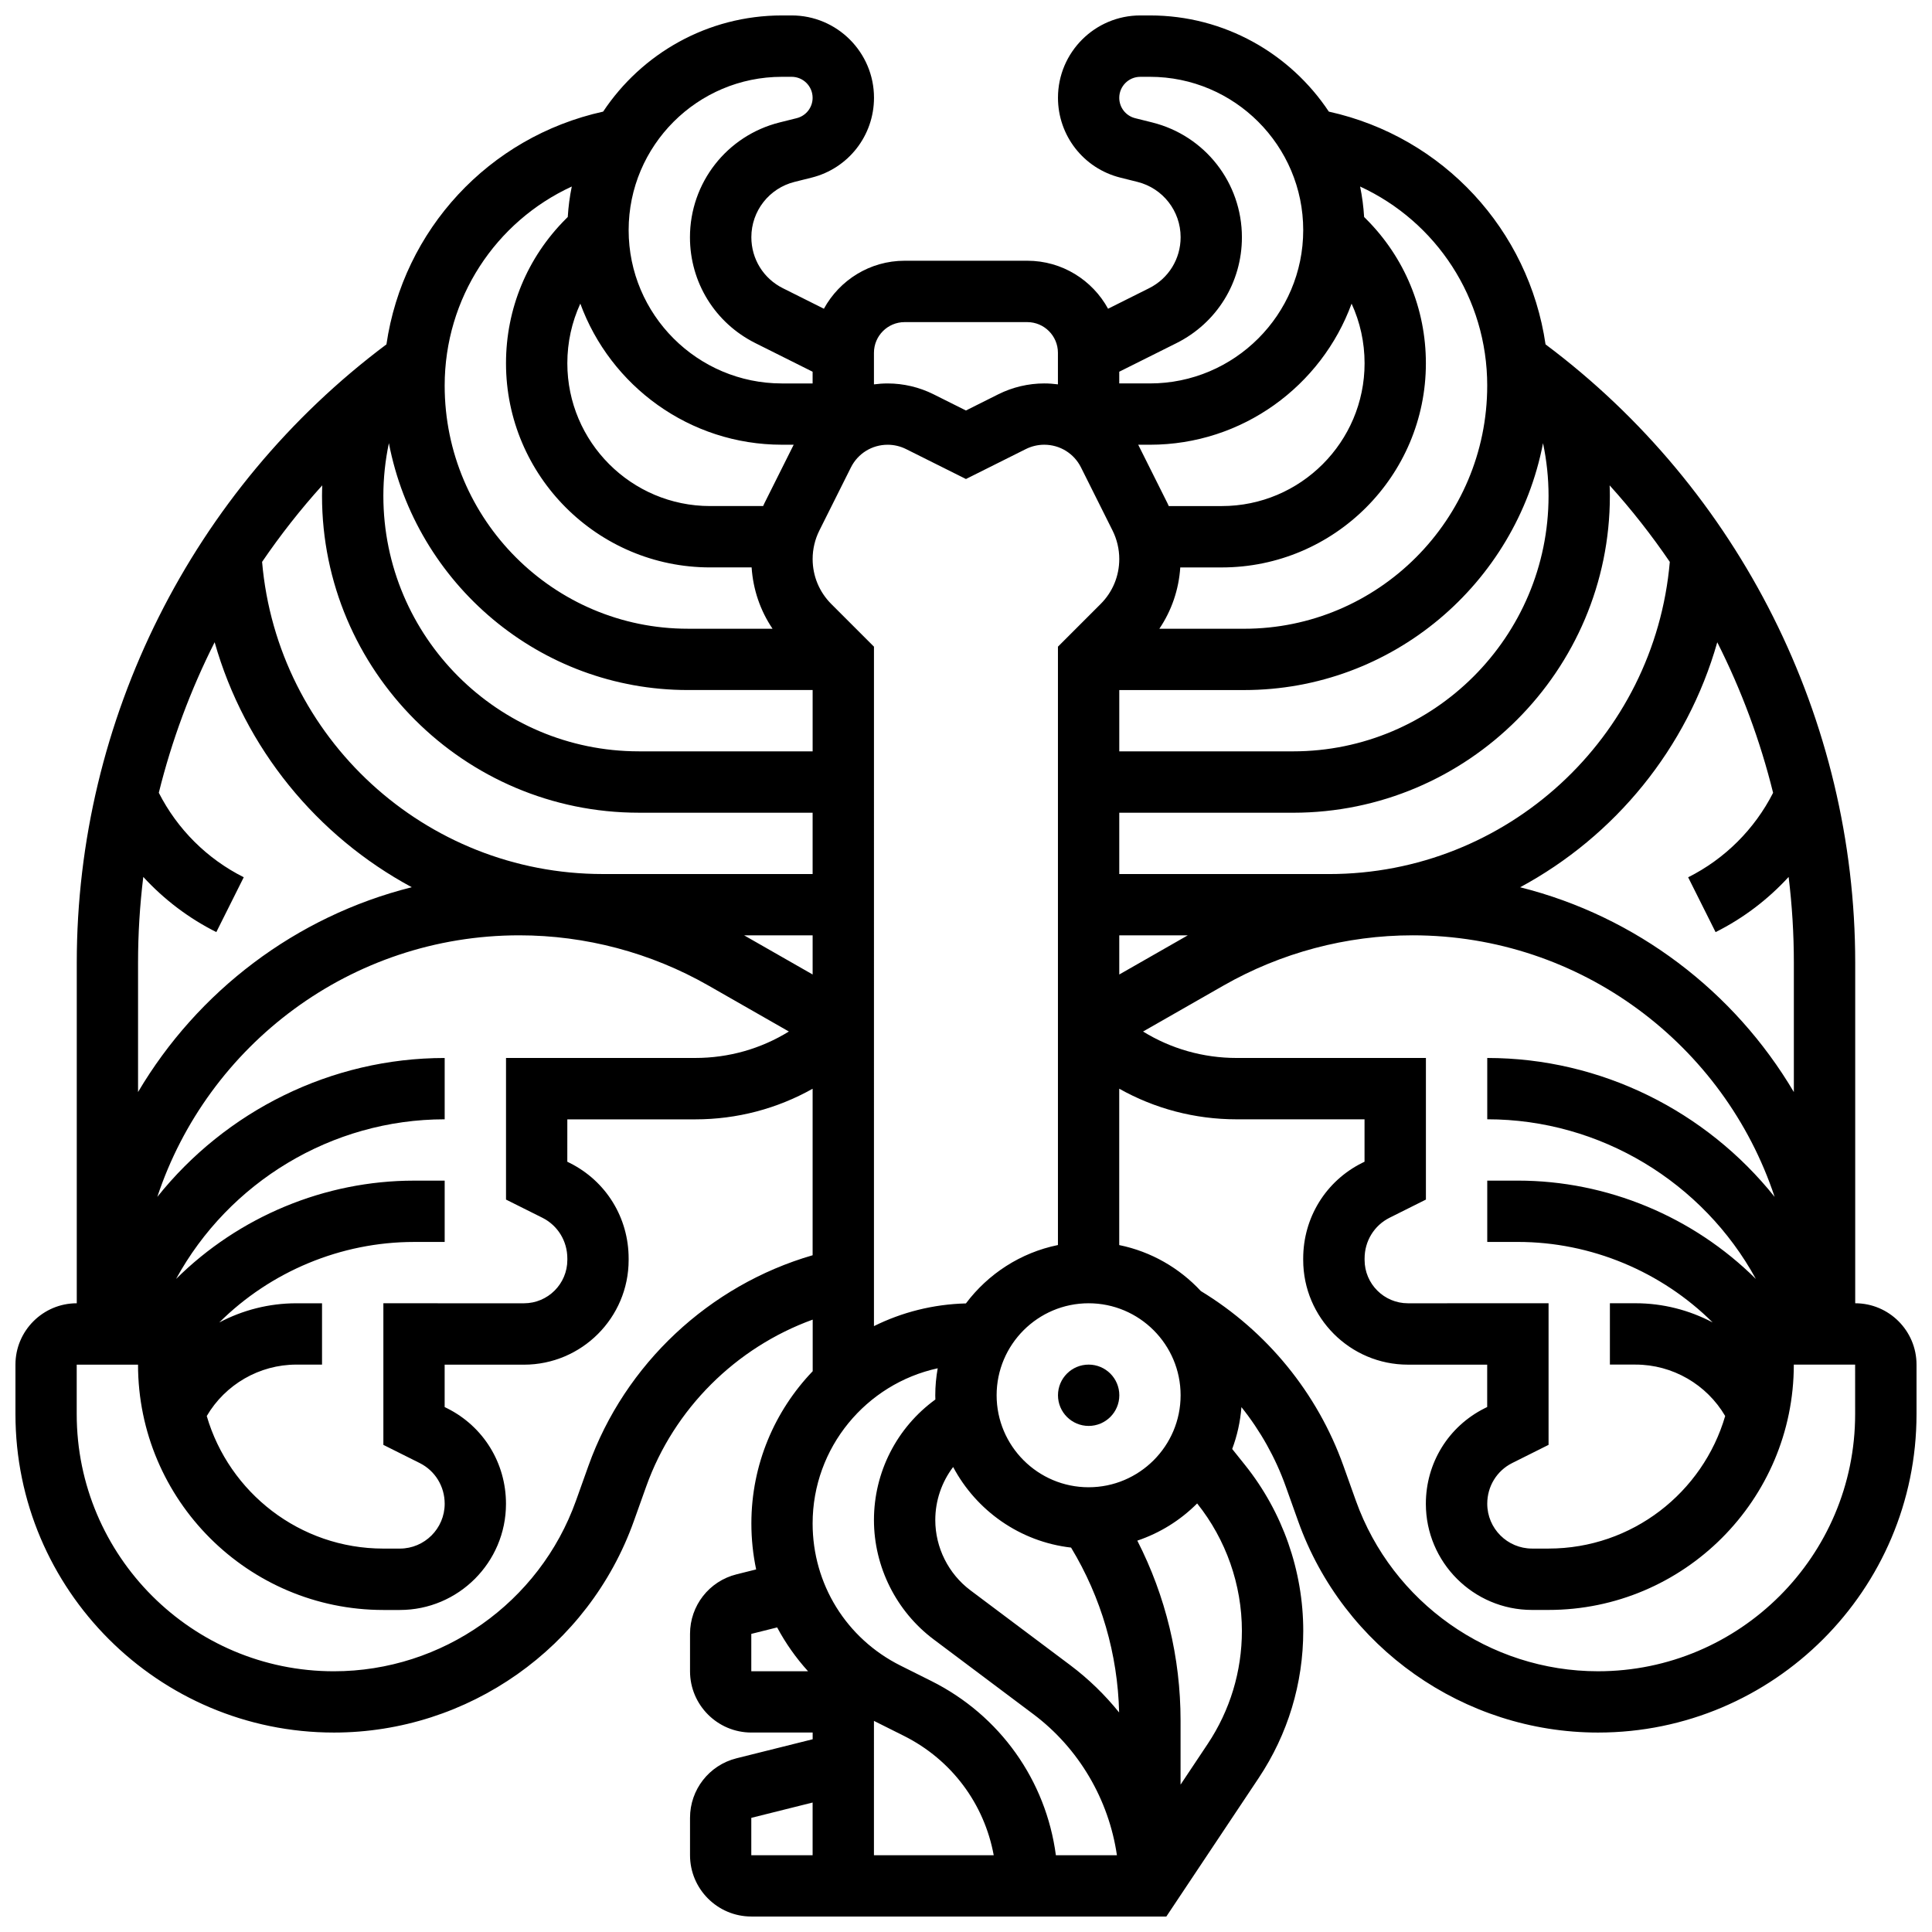 <?xml version="1.0" encoding="UTF-8"?>
<!-- Uploaded to: SVG Repo, www.svgrepo.com, Generator: SVG Repo Mixer Tools -->
<svg width="800px" height="800px" version="1.1" viewBox="144 144 512 512" xmlns="http://www.w3.org/2000/svg">
 <defs>
  <clipPath id="a">
   <path d="m148.09 148.09h503.81v503.81h-503.81z"/>
  </clipPath>
 </defs>
 <path d="m440.63 513.76c0 4.488-3.641 8.125-8.125 8.125-4.488 0-8.129-3.637-8.129-8.125s3.641-8.125 8.129-8.125c4.484 0 8.125 3.637 8.125 8.125"/>
 <g clip-path="url(#a)">
  <path d="m635.65 489.38v-90.258c0-64.398-30.621-125.37-82.066-163.86-4.434-30.285-27.051-54.969-57.43-61.684-10.199-15.348-27.633-25.488-47.402-25.488h-2.562c-12.027 0-21.816 9.785-21.816 21.816 0 10.031 6.793 18.73 16.523 21.164l4.535 1.133c6.738 1.684 11.445 7.711 11.445 14.66 0 5.762-3.199 10.941-8.352 13.516l-10.875 5.438c-4.141-7.57-12.18-12.719-21.402-12.719h-32.504c-9.223 0-17.262 5.148-21.402 12.719l-10.875-5.438c-5.152-2.578-8.352-7.754-8.352-13.516 0-6.945 4.707-12.973 11.445-14.66l4.535-1.133c9.73-2.434 16.523-11.137 16.523-21.164 0-12.031-9.789-21.816-21.816-21.816h-2.562c-19.766 0-37.203 10.141-47.402 25.488-30.379 6.715-52.996 31.398-57.43 61.684-51.445 38.492-82.066 99.461-82.066 163.86v90.258c-8.961 0-16.25 7.293-16.25 16.25v13.117c0 46.539 37.859 84.398 84.395 84.398 35.574 0 67.512-22.508 79.477-56.012l3.293-9.219c7.356-20.594 23.801-36.84 44.113-44.199v13.672c-10.055 10.488-16.25 24.699-16.25 40.34 0 4.16 0.434 8.238 1.266 12.188l-5.207 1.301c-7.254 1.812-12.316 8.297-12.316 15.77v9.906c0 8.961 7.293 16.25 16.25 16.25h16.25v1.781l-20.191 5.047c-7.246 1.816-12.309 8.301-12.309 15.77v9.91c0 8.961 7.293 16.25 16.25 16.25h109.98l24.477-36.715c7.723-11.586 11.805-25.07 11.805-38.992 0-15.898-5.473-31.496-15.402-43.91l-3.43-4.285c1.312-3.496 2.148-7.223 2.449-11.098 5.012 6.273 9.008 13.363 11.742 21.02l3.293 9.219c11.965 33.5 43.906 56.008 79.48 56.008 46.531 0 84.391-37.859 84.391-84.395v-13.117c0-8.961-7.289-16.254-16.25-16.254zm-118.53 0.004c-6.336 0-11.488-5.152-11.488-11.488v-0.391c0-4.613 2.535-8.746 6.617-10.789l9.633-4.816v-37.527h-50.148c-8.902 0-17.422-2.449-24.812-7.008l21.32-12.184c15.242-8.707 32.574-13.312 50.125-13.312 44.633 0 82.594 29.098 95.926 69.316-18.102-22.668-45.938-36.812-76.156-36.812v16.25c30.012 0 57.203 16.738 71.184 42.309-16.621-16.492-39.391-26.055-63.059-26.055h-8.125v16.25h8.125c19.375 0 38.012 7.832 51.613 21.336-6.188-3.269-13.176-5.086-20.426-5.086l-6.809 0.004v16.25h6.809c9.812 0 18.852 5.277 23.742 13.629-5.914 20.27-24.648 35.125-46.801 35.129h-4.375c-6.551 0-11.879-5.328-11.879-11.879 0-4.613 2.535-8.746 6.617-10.789l9.633-4.816v-37.527zm-60.246 24.375c0 13.441-10.938 24.379-24.379 24.379s-24.379-10.938-24.379-24.379c0-13.441 10.938-24.379 24.379-24.379 13.445 0 24.379 10.938 24.379 24.379zm-169.14-47.043c4.082 2.043 6.617 6.176 6.617 10.789v0.391c0 6.336-5.156 11.488-11.488 11.488l-37.266-0.004v37.527l9.633 4.816c4.082 2.043 6.617 6.176 6.617 10.789 0 6.547-5.328 11.879-11.879 11.879h-4.371c-22.152 0-40.891-14.859-46.805-35.129 4.894-8.352 13.934-13.629 23.746-13.629h6.805v-16.25h-6.809c-7.254 0-14.238 1.812-20.426 5.086 13.602-13.508 32.242-21.34 51.613-21.34h8.125v-16.25h-8.125c-23.668 0-46.438 9.562-63.059 26.055 13.98-25.57 41.172-42.309 71.184-42.309v-16.25c-30.219 0-58.059 14.141-76.156 36.812 13.332-40.223 51.293-69.32 95.926-69.32 17.551 0 34.883 4.602 50.125 13.309l21.32 12.184c-7.387 4.562-15.91 7.008-24.812 7.008l-50.148 0.004v37.527zm-105.76-90.324c5.481 5.969 12.027 10.953 19.355 14.621l7.269-14.535c-9.703-4.852-17.609-12.742-22.512-22.387 3.422-13.848 8.402-27.227 14.797-39.895 7.969 28.113 27.125 51.398 52.242 64.926-30.785 7.715-56.781 27.625-72.539 54.277v-34.277c0-7.641 0.473-15.23 1.387-22.73zm65.086-114.95c7.156 37.215 39.945 65.422 79.215 65.422h33.082v16.25h-46.047c-37.34 0.004-67.715-30.375-67.715-67.715 0-4.715 0.5-9.383 1.465-13.957zm85.133 16.668c-20.867 0-37.844-16.977-37.844-37.844 0-5.547 1.191-10.906 3.441-15.801 7.977 21.797 28.922 37.391 53.441 37.391h3.106l-7.734 15.465c-0.129 0.258-0.242 0.523-0.363 0.785zm27.164 124.14-18.156-10.375h18.156zm4.941-98.184c-3.184-3.184-4.941-7.422-4.941-11.926 0-2.606 0.617-5.215 1.781-7.543l8.355-16.707c1.859-3.719 5.594-6.027 9.75-6.027 1.684 0 3.371 0.398 4.875 1.152l15.871 7.93 15.867-7.934c1.508-0.754 3.195-1.152 4.875-1.152 4.156 0 7.891 2.309 9.75 6.027l8.355 16.711c1.164 2.328 1.781 4.938 1.781 7.543 0 4.504-1.754 8.742-4.941 11.926l-11.312 11.312v158.57c-9.91 2.019-18.52 7.66-24.387 15.473-8.73 0.219-16.992 2.356-24.371 6.016l0.004-180.06zm137.89-79.594c2.25 4.894 3.441 10.254 3.441 15.797 0 20.867-16.977 37.844-37.844 37.844h-14.047c-0.121-0.262-0.234-0.527-0.363-0.785l-7.734-15.469h3.106c24.52 0 45.465-15.594 53.441-37.387zm52.195 50.93c0 37.34-30.375 67.715-67.715 67.715l-46.047 0.004v-16.25h33.082c39.27 0 72.062-28.211 79.215-65.426 0.965 4.574 1.465 9.242 1.465 13.957zm44.266 115.62c7.328-3.664 13.875-8.648 19.355-14.621 0.918 7.5 1.387 15.086 1.387 22.73v34.277c-15.758-26.652-41.754-46.562-72.539-54.273 25.113-13.527 44.273-36.812 52.242-64.926 6.398 12.664 11.375 26.047 14.797 39.895-4.902 9.641-12.809 17.531-22.512 22.387zm-158.03 0.855h18.156l-18.156 10.375zm-12.773 162.25c7.996 13.227 12.367 28.215 12.734 43.695-3.758-4.664-8.098-8.895-12.965-12.543l-26.445-19.832c-5.828-4.371-9.309-11.332-9.309-18.617 0-5.16 1.703-10.066 4.731-14.059 6.141 11.555 17.691 19.805 31.254 21.355zm158.67-261.22c-4.039 46.605-43.164 82.727-90.293 82.727h-55.605v-16.25h46.047c46.301-0.004 83.969-37.672 83.969-83.973 0-0.93-0.031-1.859-0.062-2.785 5.789 6.402 11.109 13.188 15.945 20.281zm-48.387-46.711c0 35.527-28.902 64.43-64.43 64.43h-22.457c3.25-4.812 5.156-10.383 5.543-16.25h10.996c29.828-0.004 54.094-24.27 54.094-54.098 0-14.449-5.629-28.031-15.844-38.25l-0.523-0.523c-0.168-2.746-0.52-5.445-1.066-8.074 20.172 9.293 33.688 29.586 33.688 52.766zm-82.344-11.266c10.691-5.348 17.336-16.098 17.336-28.051 0-14.418-9.77-26.93-23.758-30.426l-4.535-1.133c-2.481-0.621-4.211-2.844-4.211-5.398 0-3.066 2.496-5.562 5.562-5.562l2.562-0.004c22.402 0 40.629 18.227 40.629 40.629s-18.227 40.629-40.629 40.629h-8.125v-3.106zm-72.051-5.566h32.504c4.481 0 8.125 3.644 8.125 8.125v8.371c-1.195-0.16-2.406-0.246-3.633-0.246-4.191 0-8.391 0.992-12.145 2.867l-8.598 4.305-8.602-4.301c-3.754-1.875-7.953-2.867-12.145-2.867-1.227 0-2.441 0.086-3.633 0.246v-8.371c0-4.481 3.644-8.129 8.125-8.129zm-32.504-65.008h2.562c3.066 0 5.562 2.496 5.562 5.562 0 2.559-1.734 4.777-4.215 5.398l-4.535 1.133c-13.984 3.5-23.754 16.012-23.754 30.43 0 11.957 6.644 22.703 17.336 28.051l15.168 7.582v3.106h-8.125c-22.402 0-40.629-18.227-40.629-40.629 0-22.406 18.227-40.633 40.629-40.633zm-55.699 29.074c-0.543 2.629-0.898 5.328-1.066 8.074l-0.523 0.523c-10.215 10.219-15.844 23.805-15.844 38.25 0 29.828 24.266 54.094 54.094 54.094h10.996c0.387 5.867 2.293 11.438 5.543 16.25h-22.457c-35.523 0.004-64.43-28.902-64.43-64.426 0-23.18 13.516-43.473 33.688-52.766zm-66.129 79.195c-0.031 0.926-0.062 1.855-0.062 2.785 0 46.301 37.668 83.969 83.969 83.969h46.047v16.25h-55.605c-47.129 0-86.258-36.121-90.293-82.723 4.84-7.094 10.156-13.879 15.945-20.281zm70.539 259.84-3.293 9.219c-9.66 27.051-35.449 45.223-64.172 45.223-37.574 0-68.145-30.566-68.145-68.141v-13.117h16.25c0 35.844 29.16 65.008 65.008 65.012h4.375c15.512 0 28.129-12.617 28.129-28.129 0-10.809-5.977-20.512-15.602-25.324l-0.652-0.324v-11.23h21.016c15.297 0 27.742-12.445 27.742-27.742v-0.391c0-10.809-5.977-20.512-15.602-25.324l-0.652-0.324 0.004-11.23h33.898c11.078 0 21.711-2.828 31.109-8.113v44.125c-27.34 7.922-49.77 28.809-59.414 55.812zm92.562-25.852c-0.414 2.324-0.645 4.715-0.645 7.16 0 0.371 0.02 0.742 0.027 1.109-10.215 7.43-16.277 19.246-16.277 31.945 0 12.375 5.91 24.195 15.809 31.621l26.445 19.836c12.059 9.043 19.98 22.625 22.137 37.379h-16.176c-2.629-19.809-14.777-37.059-33.023-46.184l-8.172-4.086c-14.355-7.18-23.273-21.605-23.273-37.652 0-20.141 14.223-37.016 33.148-41.129zm-16.895 93.441 7.922 3.961c12.688 6.344 21.328 18.059 23.82 31.645l-31.742 0.004zm-32.504-23.055 6.852-1.715c2.238 4.188 4.988 8.09 8.191 11.621h-15.043zm0 48.754 16.25-4.062v13.973h-16.25zm118.17-83.305c7.637 9.547 11.844 21.535 11.844 33.758 0 10.703-3.137 21.07-9.078 29.977l-7.176 10.766v-16.996c0-16.691-3.938-32.953-11.461-47.668 6.039-2.031 11.453-5.434 15.855-9.855zm174.36-23.684c0 37.574-30.57 68.141-68.145 68.141-28.723 0-54.512-18.176-64.172-45.223l-3.293-9.219c-6.891-19.297-20.293-35.688-37.789-46.32-5.664-6.098-13.168-10.461-21.625-12.184v-41.438c9.398 5.285 20.031 8.113 31.109 8.113l33.898 0.004v11.23l-0.652 0.324c-9.621 4.812-15.602 14.516-15.602 25.324v0.391c0 15.297 12.445 27.742 27.742 27.742l21.016-0.004v11.23l-0.652 0.324c-9.621 4.812-15.602 14.516-15.602 25.324 0 15.512 12.617 28.129 28.129 28.129h4.375c35.844 0 65.008-29.164 65.008-65.008h16.25z"/>
 </g>
</svg>